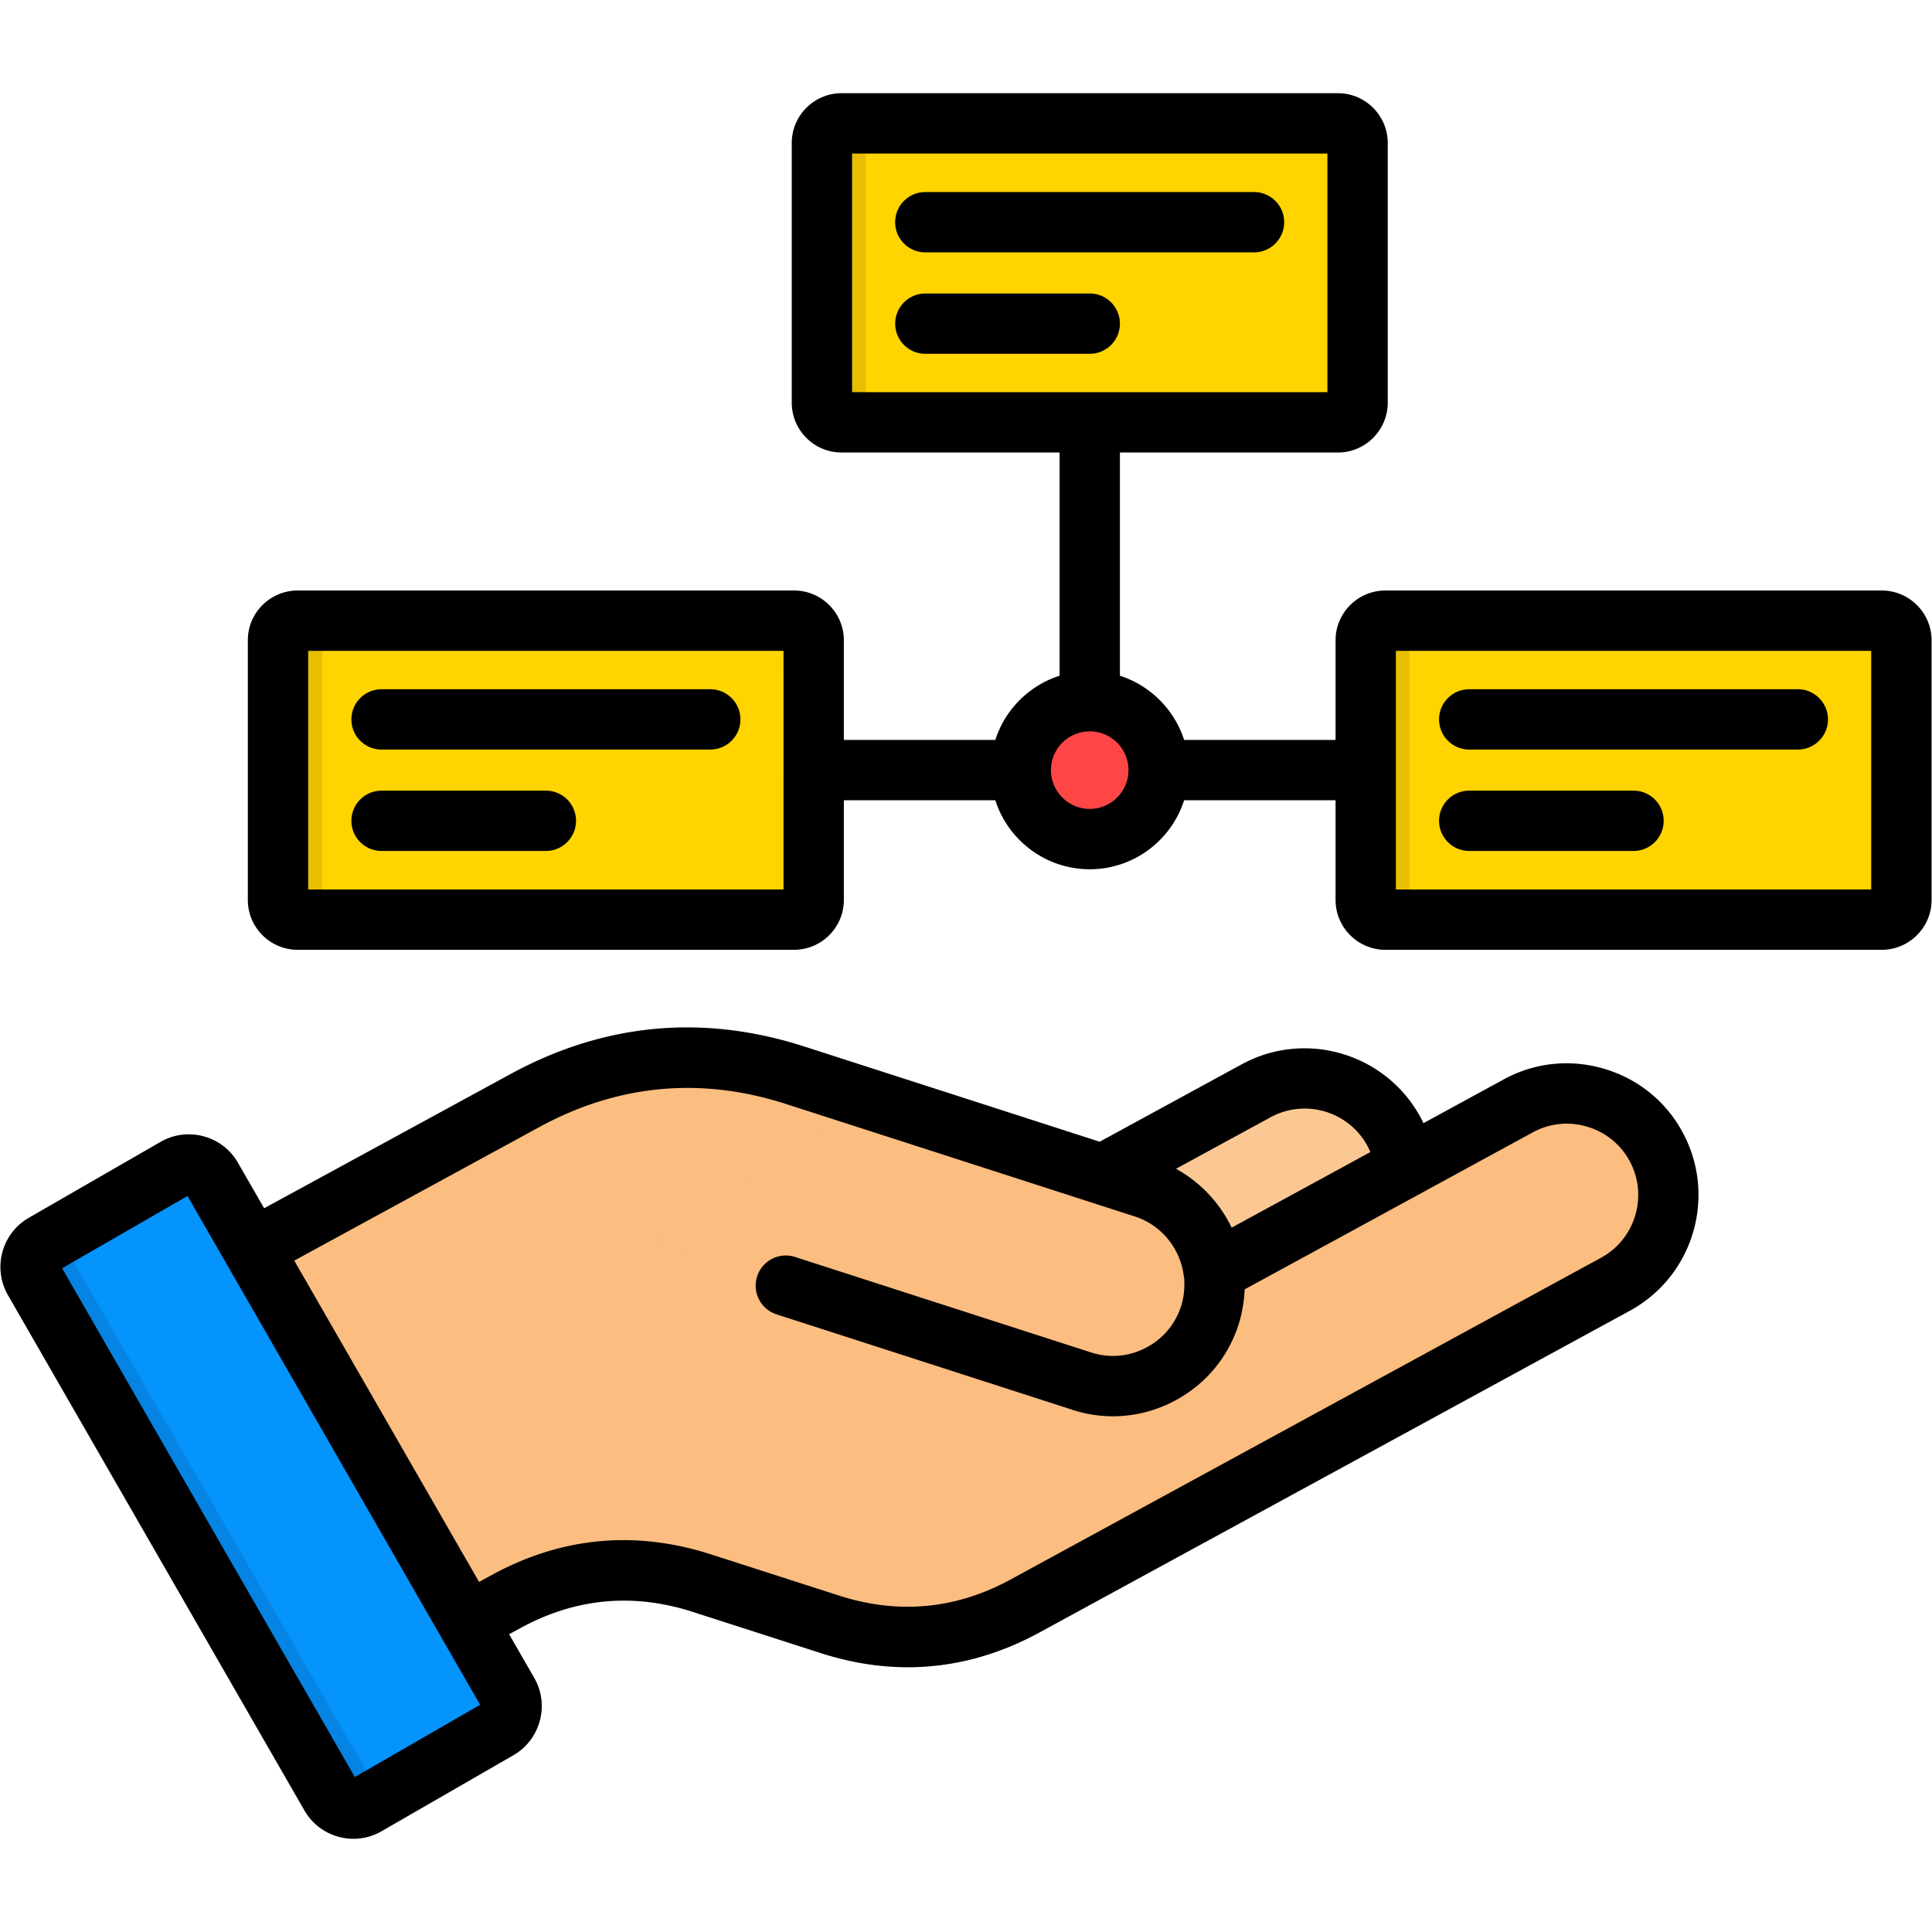 <svg xmlns="http://www.w3.org/2000/svg" version="1.1" xmlns:xlink="http://www.w3.org/1999/xlink" width="512" height="512" x="0" y="0" viewBox="0 0 512 512" style="enable-background:new 0 0 512 512" xml:space="preserve" class=""><g><g fill-rule="evenodd" clip-rule="evenodd"><path fill="#fbc894" d="m283.86 377.05 74.72-40.72c12.98-7.05 17.84-23.49 10.76-36.49-7.05-13.01-23.46-17.84-36.44-10.78l-80.97 44.12z" opacity="1" data-original="#fbc894"></path><path fill="#fbbd80" d="m271.68 425.54 156.38-85.23c12.98-7.05 17.81-23.49 10.76-36.49-7.08-13.01-23.49-17.84-36.47-10.78l-80.75 44.01c-1.26-10.04-8.18-18.99-18.41-22.28-30.81-9.93-61.63-19.87-92.44-29.83-24.7-7.96-48.84-5.68-71.62 6.72l-94.86 51.7 54.55 100.29 35.37-19.29c16.49-8.97 34-10.62 51.86-4.86l33.78 10.89c17.85 5.76 35.36 4.12 51.85-4.85z" opacity="1" data-original="#fbbd80"></path><path fill="#0593fc" d="m9.11 339.24 78.5 136.48c1.92 3.35 6.23 4.5 9.58 2.58l34.9-20.14c3.35-1.92 4.5-6.23 2.58-9.58L56.17 312.1c-1.92-3.35-6.23-4.53-9.58-2.58l-34.9 20.11c-3.35 1.95-4.5 6.26-2.58 9.61z" opacity="1" data-original="#0593fc"></path><path fill="#fbbd80" d="M171.53 328.84c12.24 3.95 24.48 7.9 36.71 11.85 26.15 8.42 52.33 16.88 78.48 25.3 14.08 4.55 29.28-3.27 33.81-17.37 4.53-14.08-3.27-29.33-17.34-33.86l-71.73-23.13z" opacity="1" data-original="#fbbd80"></path><path fill="#0584e3" d="m9.11 339.24 78.5 136.48c1.92 3.35 6.23 4.5 9.58 2.58l9.88-5.68c-3.35 1.92-7.66.74-9.58-2.61l-78.5-136.48c-1.92-3.35-.77-7.66 2.58-9.58l25.05-14.46-.03.03-34.9 20.11c-3.35 1.95-4.5 6.26-2.58 9.61z" opacity="1" data-original="#0584e3"></path><g fill="#ffd400"><path d="M367.11 164.51H498.6c2.85 0 5.21 2.36 5.21 5.21v68.79c0 2.85-2.36 5.21-5.21 5.21H367.11c-2.88 0-5.21-2.36-5.21-5.21v-68.79c0-2.85 2.33-5.21 5.21-5.21zM78.95 164.51h131.49c2.85 0 5.21 2.36 5.21 5.21v68.79c0 2.85-2.36 5.21-5.21 5.21H78.95c-2.85 0-5.21-2.36-5.21-5.21v-68.79c-.01-2.85 2.35-5.21 5.21-5.21zM223.03 32.77h131.49c2.85 0 5.21 2.36 5.21 5.21v68.79c0 2.85-2.36 5.21-5.21 5.21H223.03c-2.85 0-5.21-2.36-5.21-5.21V37.98c0-2.85 2.36-5.21 5.21-5.21z" fill="#ffd400" opacity="1" data-original="#ffd400" class=""></path></g><path fill="#ff4646" d="M288.77 222.37c10.07 0 18.27-8.2 18.27-18.27 0-10.04-8.2-18.25-18.27-18.25s-18.27 8.2-18.27 18.25c0 10.07 8.2 18.27 18.27 18.27z" opacity="1" data-original="#ff4646"></path><path fill="#e6bf00" d="M78.95 164.51h11.63c-2.88 0-5.21 2.36-5.21 5.21v68.79c0 2.85 2.33 5.21 5.21 5.21H78.95c-2.85 0-5.21-2.36-5.21-5.21v-68.79c-.01-2.85 2.35-5.21 5.21-5.21zM367.11 164.51h11.61c-2.85 0-5.19 2.36-5.19 5.21v68.79c0 2.85 2.33 5.21 5.19 5.21h-11.61c-2.88 0-5.21-2.36-5.21-5.21v-68.79c0-2.85 2.33-5.21 5.21-5.21zM223.03 32.77h11.61c-2.85 0-5.19 2.36-5.19 5.21v68.79c0 2.85 2.33 5.21 5.19 5.21h-11.61c-2.88 0-5.21-2.36-5.21-5.21V37.98c0-2.85 2.33-5.21 5.21-5.21z" opacity="1" data-original="#e6bf00"></path></g><path d="M425.12 283.24c-8.95-2.65-18.38-1.67-26.54 2.77l-21.35 11.64c-.26-.55-.54-1.1-.83-1.64-9.22-16.89-30.45-23.15-47.32-13.96l-37.66 20.52c-26.09-8.42-52.17-16.83-78.23-25.22-26.89-8.68-53.11-6.22-77.94 7.31L70 320.2l-6.95-12.08c-2-3.47-5.23-5.95-9.11-6.99s-7.92-.52-11.39 1.48L7.63 322.73c-7.17 4.13-9.65 13.33-5.52 20.5l78.53 136.5c1.98 3.48 5.21 5.98 9.1 7.04 1.31.35 2.64.53 3.96.53 2.6 0 5.15-.68 7.43-2.01l34.92-20.13c3.47-2 5.95-5.24 7-9.13 1.04-3.88.52-7.93-1.48-11.39l-6.65-11.55 3.04-1.65c14.49-7.92 29.83-9.36 45.59-4.28l33.8 10.88c7.83 2.54 15.59 3.8 23.25 3.8 11.94 0 23.62-3.08 34.92-9.24l156.42-85.24c16.88-9.22 23.13-30.46 13.94-47.34-4.42-8.17-11.8-14.13-20.76-16.78zm-88.39 12.84c9.14-4.98 20.64-1.58 25.62 7.53.3.56.57 1.13.81 1.7l-36.76 20.03a35.147 35.147 0 0 0-14.75-15.6zM94.03 470.93 16.46 336.1l33.23-19.15 10.19 17.71.06.12c.06.11.13.21.19.32l67.11 116.69zm330.26-137.61-156.42 85.24c-14.53 7.92-29.87 9.35-45.6 4.26l-33.81-10.88c-20.1-6.48-39.67-4.64-58.15 5.46l-3.35 1.83-48.98-85.16 64.92-35.37c20.83-11.35 42.82-13.41 65.39-6.13 30.81 9.92 61.65 19.87 92.49 29.82 6.92 2.23 11.99 8.38 12.92 15.68.03.26.09.52.15.77-.01.24-.02.49 0 .74.1 2.26-.19 4.5-.87 6.63-1.54 4.78-4.88 8.69-9.39 11.01s-9.62 2.75-14.39 1.21c-13.08-4.22-26.17-8.44-39.25-12.66s-26.16-8.43-39.24-12.66c-4.2-1.36-8.71.95-10.06 5.15s.95 8.71 5.15 10.06c13.08 4.22 26.17 8.44 39.25 12.66s26.16 8.43 39.24 12.66a34.57 34.57 0 0 0 10.66 1.69c5.47 0 10.91-1.31 15.94-3.89 8.31-4.27 14.46-11.49 17.32-20.36.97-3.05 1.51-6.2 1.63-9.38l45.88-25c.36-.16.71-.36 1.04-.57l29.49-16.07c4.41-2.39 9.5-2.92 14.36-1.48s8.85 4.66 11.25 9.08c4.97 9.16 1.58 20.67-7.57 25.66zm74.38-176.83H367.15c-7.28 0-13.21 5.91-13.21 13.18v26.42H313.8c-2.58-8.05-8.95-14.42-17.01-17.01v-59.16h57.77c7.28 0 13.21-5.93 13.21-13.21v-68.8c0-7.28-5.93-13.21-13.21-13.21H223.03c-7.28 0-13.21 5.93-13.21 13.21v68.8c0 7.28 5.93 13.21 13.21 13.21h57.77v59.16c-8.07 2.58-14.45 8.95-17.03 17.01h-40.14v-26.42c0-7.27-5.93-13.18-13.21-13.18H78.89c-7.28 0-13.21 5.91-13.21 13.18v68.83c0 7.28 5.93 13.21 13.21 13.21h131.53c7.28 0 13.21-5.93 13.21-13.21v-26.42h40.14c3.39 10.59 13.33 18.28 25.03 18.28 11.69 0 21.62-7.69 25-18.28h40.14v26.42c0 7.28 5.93 13.21 13.21 13.21h131.53c7.28 0 13.21-5.93 13.21-13.21v-68.83c-.01-7.27-5.93-13.18-13.22-13.18zM225.81 40.69h125.97v63.24H225.81zm-18.17 195.03H81.67v-63.24h125.97zm81.16-21.35c-5.67 0-10.29-4.62-10.29-10.29 0-5.66 4.62-10.26 10.29-10.26 5.66 0 10.26 4.6 10.26 10.26 0 5.68-4.61 10.29-10.26 10.29zm207.09 21.35H369.92v-63.24h125.97zm-114.52-45.07c0-4.42 3.58-7.99 7.99-7.99h87.08c4.42 0 7.99 3.58 7.99 7.99s-3.58 7.99-7.99 7.99h-87.08c-4.41 0-7.99-3.58-7.99-7.99zm0 26.87c0-4.42 3.58-7.99 7.99-7.99h43.54c4.42 0 7.99 3.58 7.99 7.99s-3.58 7.99-7.99 7.99h-43.54c-4.41 0-7.99-3.58-7.99-7.99zm-185.15-26.87c0 4.42-3.58 7.99-7.99 7.99h-87.11c-4.42 0-7.99-3.58-7.99-7.99s3.58-7.99 7.99-7.99h87.11c4.41-.01 7.99 3.57 7.99 7.99zm-43.57 26.87c0 4.42-3.58 7.99-7.99 7.99h-43.54c-4.42 0-7.99-3.58-7.99-7.99s3.58-7.99 7.99-7.99h43.54c4.41-.01 7.99 3.57 7.99 7.99zm84.58-158.63c0-4.42 3.58-7.99 7.99-7.99h87.11c4.42 0 7.99 3.58 7.99 7.99s-3.58 7.99-7.99 7.99h-87.11c-4.41.01-7.99-3.57-7.99-7.99zm51.57 34.87h-43.57c-4.42 0-7.99-3.58-7.99-7.99s3.58-7.99 7.99-7.99h43.57c4.42 0 7.99 3.58 7.99 7.99s-3.58 7.99-7.99 7.99z" fill="#000000" opacity="1" data-original="#000000" class=""></path></g></svg>